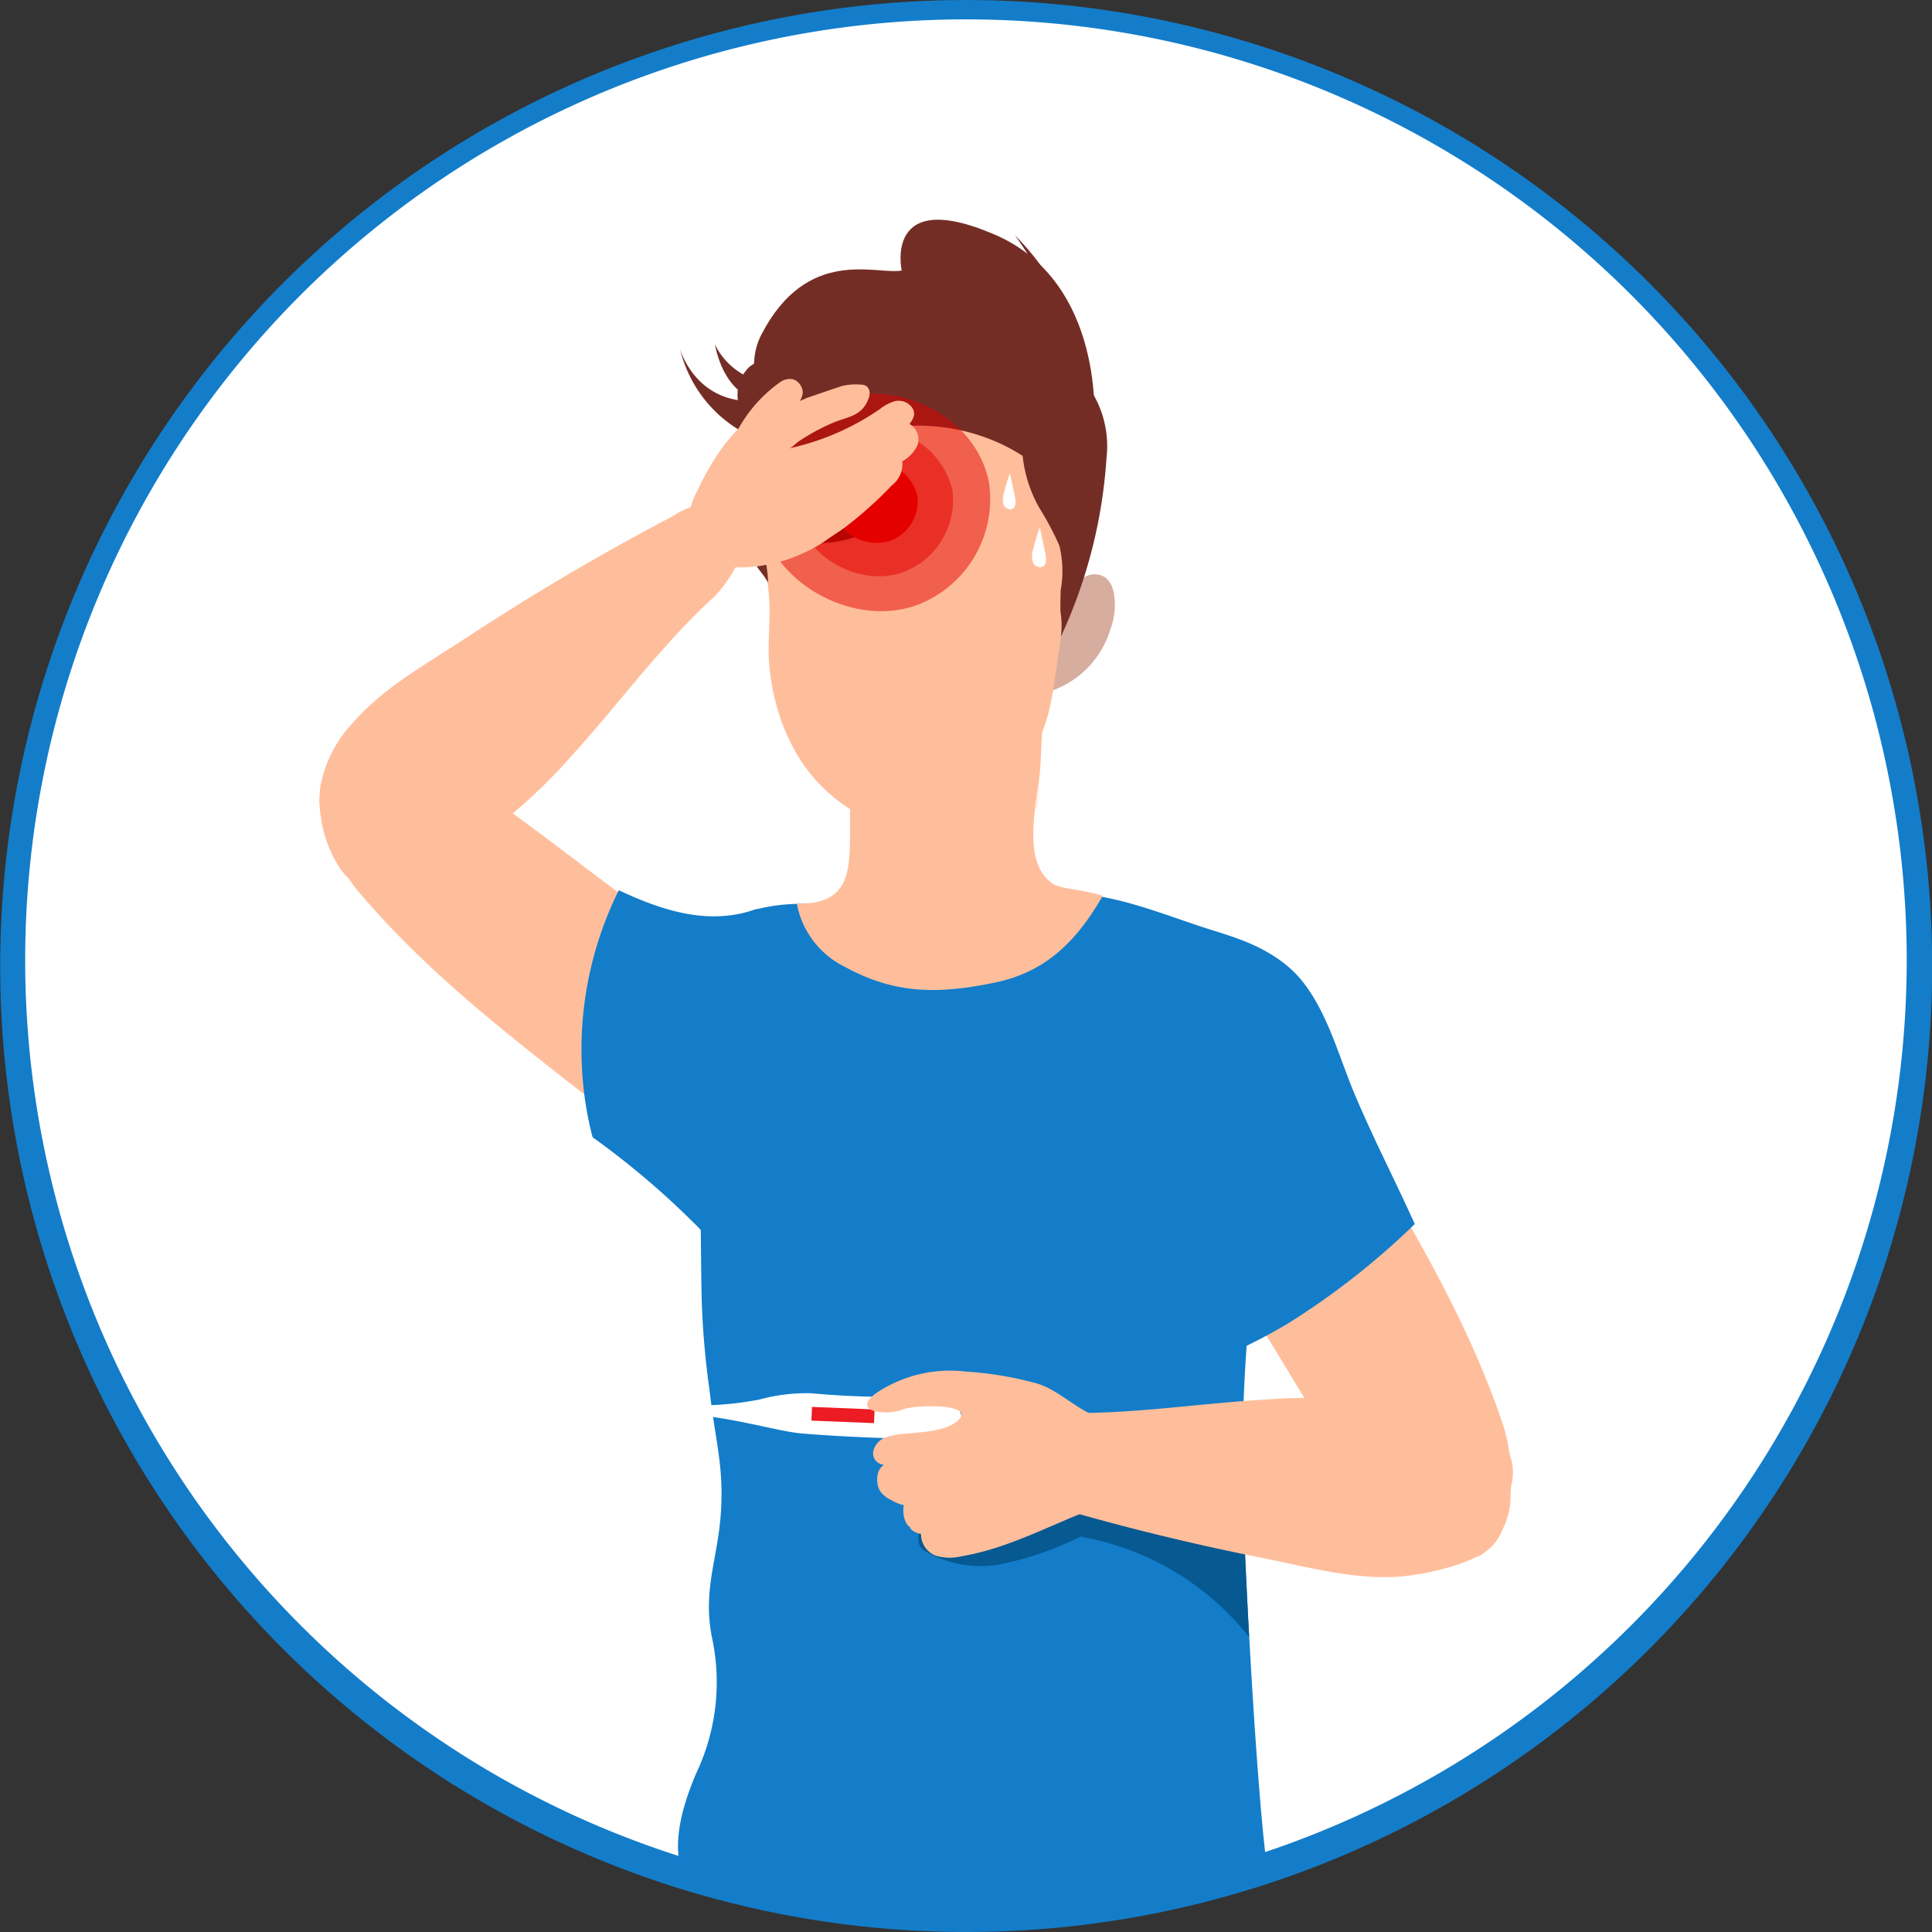 <svg xmlns="http://www.w3.org/2000/svg" width="114.862" height="114.862" viewBox="0 0 114.862 114.862">
  <rect x="0" y="0" width="114.862" height="114.862" fill="#333333" stroke="none"/>
  <g id="Group_29065" data-name="Group 29065" transform="translate(-0.139 0.639)">
    <g id="Group_29058" data-name="Group 29058" transform="translate(0.139 -0.639)">
      <circle id="Elipse_5152" data-name="Elipse 5152" cx="57.154" cy="57.154" r="57.154" transform="translate(0.277 0.278)" fill="#fff"/>
      <g id="Grupo_28849" data-name="Grupo 28849">
        <path id="Trazado_58949" data-name="Trazado 58949" d="M57.5,114.223A57.43,57.43,0,1,1,79.921,109.7,57.43,57.43,0,0,1,57.5,114.223ZM57.5.513a55.931,55.931,0,1,0,21.84,4.412A55.931,55.931,0,0,0,57.5.513Z" transform="translate(-0.139 0.639)" fill="#137dca"/>
      </g>
    </g>
    <g id="Group_29064" data-name="Group 29064" transform="translate(19.137 12.423)">
      <path id="Path_58340" data-name="Path 58340" d="M53.936,23a15.817,15.817,0,0,0-4.568-12.234,17.177,17.177,0,0,1,3.3,9.208Z" transform="translate(-8.033 -9.849)" fill="#742d25"/>
      <path id="Path_58341" data-name="Path 58341" d="M37.652,21.827s-1.716-2.617-.5-4.972c2.743-5.3,6.858-3.535,8.344-3.814,0,0-1.1-5,5.537-2.135s5.9,11.37,5.9,11.37l-9.893-5.821L40.361,22Z" transform="translate(-10.887 -10.019)" fill="#742d25"/>
      <path id="Path_58342" data-name="Path 58342" d="M38.848,22.008a7.723,7.723,0,0,1-5.72-5.716s1.141,4.131,5.961,2.847Z" transform="translate(-11.696 -8.604)" fill="#742d25"/>
      <path id="Path_58343" data-name="Path 58343" d="M38.361,19.5s-2.733.444-3.546-3.438a4.159,4.159,0,0,0,4.177,2.313Z" transform="translate(-11.316 -8.656)" fill="#742d25"/>
      <path id="Path_59265" data-name="Path 59265" d="M77.494,77.027a4.405,4.405,0,0,1-1.836,3.722,4.124,4.124,0,0,1-3.423-.918,15.381,15.381,0,0,1-3.174-2.565c-.458-.658-.908-1.317-1.342-1.981C65.294,71.6,63.2,67.83,60.758,64.152c-.374-.574-.768-1.147-1.168-1.722-1.946-2.775-5.22-6.451-3.957-10.05a5.617,5.617,0,0,1,8.134-2.944,11.073,11.073,0,0,1,3.413,4.191c3.678,6.432,7.541,12.345,9.911,19.451A11.026,11.026,0,0,1,77.494,77.027Z" transform="translate(-6.684 -1.298)" fill="#ffbe9b"/>
      <path id="Path_59266" data-name="Path 59266" d="M45.4,55.351a5.606,5.606,0,0,1-6.483,5.728A11.135,11.135,0,0,1,34.2,58.445q-.884-.7-1.762-1.392c-.224-.174-.444-.349-.663-.523-4.955-3.883-9.806-7.585-13.953-12.52A10.939,10.939,0,0,1,16,40.49a4.419,4.419,0,0,1,.335-4.141,4.139,4.139,0,0,1,3.517-.4,18.942,18.942,0,0,1,3.7,1.1,1.711,1.711,0,0,1,.2.119c4.291,2.825,8.094,6.009,12.256,8.933.658.463,1.327.923,2.011,1.371C40.847,49.328,45.243,51.543,45.4,55.351Z" transform="translate(-15.64 -4.218)" fill="#ffbe9b"/>
      <path id="Path_59267" data-name="Path 59267" d="M34.8,45.854a27.991,27.991,0,0,1-1.567,6.022c-.6,1.667-1.272,3.319-2,4.935-.049.115-.1.224-.15.335a8.221,8.221,0,0,1-.514-.858,17.041,17.041,0,0,1-1.488-4.646,29.062,29.062,0,0,0-1.456-5.7A7.442,7.442,0,0,0,23.7,41.757c-.944-.354-2.11-.549-2.55-1.457a2.431,2.431,0,0,1,.2-2.056A5.839,5.839,0,0,1,22.34,36.8a1.71,1.71,0,0,1,.2.119C26.835,39.746,30.638,42.93,34.8,45.854Z" transform="translate(-14.433 -3.977)" fill="#ffbe9b" opacity="0.2" style="mix-blend-mode: multiply;isolation: isolate"/>
      <path id="Path_59268" data-name="Path 59268" d="M71.554,72.139a1.217,1.217,0,0,1-.6.444,6.408,6.408,0,0,1-4.232.21C64.3,69.109,62.2,65.337,59.763,61.659a3.451,3.451,0,0,1,1.222-1.472,2.716,2.716,0,0,1,3.658.583,5.523,5.523,0,0,1,.6,2.011A11.717,11.717,0,0,0,70.506,70.4a3.416,3.416,0,0,1,.9.683A.959.959,0,0,1,71.554,72.139Z" transform="translate(-5.688 1.195)" fill="#ffbe9b" opacity="0.2" style="mix-blend-mode: multiply;isolation: isolate"/>
      <path id="Path_59269" data-name="Path 59269" d="M40.747,47.153a49.385,49.385,0,0,1-3.273,17.769q-.914-1.033-1.886-2.031a48.87,48.87,0,0,0-6.578-5.658c-.159-.609-.294-1.228-.393-1.847a21.3,21.3,0,0,1,1.951-12.839c2.71,1.277,5.389,2.071,8.058,1.157.694-.234,1.517.6,1.806,1.278A5.544,5.544,0,0,1,40.747,47.153Z" transform="translate(-12.776 -2.682)" fill="#137dca"/>
      <path id="Path_59270" data-name="Path 59270" d="M70.5,52.383c-.409,1.8-1.368,3.31-1.713,5.107-.419,2.168-1.058,4.269-1.378,6.464a98.234,98.234,0,0,0-.827,12.775c-.006.136-.011.283-.011.424,0,.838.157,5.017.419,9.764.293,5.269.7,11.23,1.105,14.058a103.722,103.722,0,0,1-28.4,1.666c-1.985-.262-3.965-.525-5.934-.739-1.347-1.963-.592-4.64.325-6.835a12.628,12.628,0,0,0,.947-8.2c-.539-2.84.4-4.715.555-7.5.152-2.7-.346-4.128-.67-7.025a49.247,49.247,0,0,1-.477-5.4c-.063-2.457-.031-4.982-.131-7.481-.146-3.75-1-8.705-.083-12.35.739-2.971,3.342-3.766,6.181-3.793,1.672-.01,3.321.241,4.982.32,3.368.162,6.782-.744,10.151-.928,3.189-.167,6.275,1.257,9.318,2.2,1.864.582,3.865,1.257,4.971,2.865A5.939,5.939,0,0,1,70.5,52.383Z" transform="translate(-11.718 -2.65)" fill="#137dca"/>
      <path id="Path_59271" data-name="Path 59271" d="M54.642,60.795a16.822,16.822,0,0,0,3.753,9.78c.854-.3,1.692-.643,2.515-1.012A33.665,33.665,0,0,0,64.339,67.8a44.839,44.839,0,0,0,7.635-5.973c-1.208-2.68-2.349-4.843-3.536-7.632-.945-2.221-1.575-4.733-3.037-6.66s-4.187-3.158-6.357-2.091c-1.8.884-2.62,2.974-3.164,4.906A29.57,29.57,0,0,0,54.642,60.795Z" transform="translate(-6.861 -2.118)" fill="#137dca"/>
      <path id="Path_59272" data-name="Path 59272" d="M53.539,32.073l-.256,5.411c-.1,2.032-1.288,5.879.777,7.188.431.273,1.771.314,2.917.691-1.645,2.878-3.543,4.565-6.418,5.158-3.338.688-5.918.7-8.906-.936a5.253,5.253,0,0,1-2.857-3.753c3.814.054,3.026-2.813,3.184-6.143l.386-8.148Z" transform="translate(-10.418 -5.164)" fill="#ffbe9b"/>
      <g id="Group_29059" data-name="Group 29059" transform="translate(31.576 29.123)" opacity="0.2" style="mix-blend-mode: multiply;isolation: isolate">
        <path id="Path_59273" data-name="Path 59273" d="M52.844,33.782l-.268,5.665a8.328,8.328,0,0,1-1.044,1.467c-1.533,1.539-3.293,2.718-5.074,2.574-1.033-.085-2.782-1.44-3.548-2.423a12.787,12.787,0,0,1-1.5-2.2l.129-2.7Z" transform="translate(-41.405 -33.782)" fill="#ffbe9b"/>
      </g>
      <path id="Path_59274" data-name="Path 59274" d="M54.731,30.465a5.575,5.575,0,0,1-3.823,3.781,11.39,11.39,0,0,1,.184-3.99,4.263,4.263,0,0,1,2.129-2.89,1.173,1.173,0,0,1,1.238.066,1.553,1.553,0,0,1,.457.844A4.074,4.074,0,0,1,54.731,30.465Z" transform="translate(-7.706 -6.138)" fill="#d6ad9f"/>
      <path id="Path_59275" data-name="Path 59275" d="M56.5,22.621c-.224,1.532-.449,3.069-.673,4.6Q55.562,29.01,55.3,30.8q-.278,1.9-.554,3.8c-.359,2.471-.569,4.736-2.575,6.527a18.6,18.6,0,0,1-3.553,2.3,5.384,5.384,0,0,1-2.949.953A7.2,7.2,0,0,1,43,43.664a9.689,9.689,0,0,1-3.8-3.712,12.292,12.292,0,0,1-1.488-4.471c-.284-1.612.031-3.338-.114-4.935-.02-.21-.04-.419-.065-.624,0-.06-.015-.12-.02-.18-.235-2.021-.619-3.962-.8-6.013l2.3-5.335.3-.689.44,0,4.96.055,9.232.105Z" transform="translate(-10.887 -8.285)" fill="#ffbe9b"/>
      <path id="Path_59276" data-name="Path 59276" d="M37.969,26.044a1.675,1.675,0,0,1,1.02-1.14,5.455,5.455,0,0,1,1.48-.141c.62-.088,1.238-.232,1.854-.347a.841.841,0,0,1,.56.025.566.566,0,0,1,.114.8,1.4,1.4,0,0,1-.762.469A6.552,6.552,0,0,1,39.992,26,8.554,8.554,0,0,0,37.969,26.044Z" transform="translate(-10.604 -6.779)" fill="#301909"/>
      <path id="Path_59277" data-name="Path 59277" d="M53.953,18.7a6.127,6.127,0,0,1,.788,3.788A29.76,29.76,0,0,1,52.03,33.106,5.3,5.3,0,0,0,52,31.587c0-.419,0-.843.02-1.261a6.319,6.319,0,0,0-.086-2.642,18.234,18.234,0,0,0-1.2-2.254,7.941,7.941,0,0,1-1.017-3.645c-.013-1.221.441-3.232,1.482-4.008C52.039,17.148,53.447,17.98,53.953,18.7Z" transform="translate(-7.955 -8.319)" fill="#742d25"/>
      <path id="Path_59278" data-name="Path 59278" d="M38.885,17.292a1.6,1.6,0,0,0-.309-.2,1.688,1.688,0,0,0-1.968.147,2.3,2.3,0,0,0-.646,2.106A13.759,13.759,0,0,1,36.343,21a5.333,5.333,0,0,1-.172,1.271c-.434,2.251.183,4.065.711,6.214a2.6,2.6,0,0,0,.2.629c.071.153.65.8.641.991.029-.609-.169-1.346-.179-2a12.115,12.115,0,0,1-.006-1.674,17.07,17.07,0,0,1,.45-3.15c.339-1,.683-1.906,1.022-2.908.21-.616.44-.737.469-1.4A1.978,1.978,0,0,0,38.885,17.292Z" transform="translate(-11.066 -8.479)" fill="#742d25"/>
      <path id="Path_59279" data-name="Path 59279" d="M16.7,45.233a7.425,7.425,0,0,1-1.014-4.575,7.442,7.442,0,0,1,1.928-3.812c1.833-2.114,4.35-3.488,6.657-5.005q6.013-3.954,12.389-7.3a4.433,4.433,0,0,1,3.076-.732c2.77.73.433,4.551-.7,5.593-3.13,2.876-5.623,6.342-8.478,9.475a31.457,31.457,0,0,1-4.669,4.324,23.952,23.952,0,0,1-5.245,3.367A3.063,3.063,0,0,1,16.7,45.233Z" transform="translate(-15.641 -6.925)" fill="#ffbe9b"/>
      <path id="Path_59280" data-name="Path 59280" d="M64.356,80.745a16.4,16.4,0,0,0-10.03-5.973,19.387,19.387,0,0,1-4.606,1.612,6.507,6.507,0,0,1-4.706-.8c-.828-.554.094-2.185.853-2.838a6.5,6.5,0,0,1,2.72-1.183c5.021-1.268,10.33-2.081,15.365-1,0,.14-.01.284-.01.424C63.932,71.816,64.1,76,64.356,80.745Z" transform="translate(-9.089 3.523)" fill="#065991"/>
      <path id="Path_59281" data-name="Path 59281" d="M79.275,72.453c-.313,1.517-.229,2.834-1.349,3.736s-3.794,1.489-5.188,1.6c-2.789.219-5.546-.569-8.255-1.107q-7.059-1.4-13.946-3.5a4.435,4.435,0,0,1-2.7-1.637c-1.46-2.465,2.885-3.546,4.427-3.492,4.248.147,8.458-.572,12.688-.8a31.526,31.526,0,0,1,6.361.2,24.016,24.016,0,0,1,6.1,1.283A3.065,3.065,0,0,1,79.275,72.453Z" transform="translate(-8.446 2.875)" fill="#ffbe9b"/>
      <path id="Path_59282" data-name="Path 59282" d="M49.51,23.723l-.3-1.4a10.641,10.641,0,0,0-.364,1.2,1.114,1.114,0,0,0-.017.651.413.413,0,0,0,.525.261C49.585,24.312,49.564,23.978,49.51,23.723Z" transform="translate(-8.165 -7.244)" fill="#fff"/>
      <path id="Path_59283" data-name="Path 59283" d="M51,26.5l-.333-1.555a11.681,11.681,0,0,0-.4,1.329,1.237,1.237,0,0,0-.018.721.455.455,0,0,0,.581.288C51.085,27.155,51.063,26.786,51,26.5Z" transform="translate(-7.846 -6.651)" fill="#fff"/>
      <g id="Group_29060" data-name="Group 29060" transform="translate(20.03 69.746)">
        <path id="Path_59284" data-name="Path 59284" d="M48.894,69.715c-3.739-.087-6.024-.19-8.219-.368-1.681-.136-4.253-1.082-8.5-1.306a.2.2,0,0,1-.183-.245.2.2,0,0,1,.12-.129.555.555,0,0,1,.174-.027c.969-.047,1.929.058,2.9.021a18.886,18.886,0,0,0,2.911-.333,10.635,10.635,0,0,1,3.092-.376,49.312,49.312,0,0,0,5.788.2,5.3,5.3,0,0,1,2.452.32,1.135,1.135,0,0,1,.669.755,1.342,1.342,0,0,1-.14.9A1.205,1.205,0,0,1,48.894,69.715Z" transform="translate(-31.984 -66.928)" fill="#fff"/>
        <rect id="Rectangle_2728" data-name="Rectangle 2728" width="0.815" height="3.725" transform="matrix(0.04, -0.999, 0.999, 0.04, 9.214, 1.651)" fill="#ed1b23"/>
      </g>
      <g id="Group_29061" data-name="Group 29061" transform="translate(32.554 68.457)">
        <path id="Path_59285" data-name="Path 59285" d="M50.95,66.283a20.783,20.783,0,0,0-2.876-.381,7.861,7.861,0,0,0-5.361,1.3c-1.518,1.146.764,1.321,1.591.955.67-.3,4.6-.384,3.22.719-.756.6-2.153.623-3.076.724a4.059,4.059,0,0,0-1.159.223,1.132,1.132,0,0,0-.729.863.671.671,0,0,0,.7.745c-.517.21-.577,1.1-.286,1.571a1.617,1.617,0,0,0,1.45.668,1.731,1.731,0,0,0,.1,1.234,1.25,1.25,0,0,0,.89.547,1.364,1.364,0,0,0,.846,1.385,2.909,2.909,0,0,0,1.569.043c3.028-.518,5.581-2.055,8.434-3.043a2.33,2.33,0,0,0,1.447-1.1,2.131,2.131,0,0,0,.074-1.3,4.52,4.52,0,0,0-2.427-3.085c-1.072-.547-2-1.463-3.161-1.772Q51.583,66.412,50.95,66.283Z" transform="translate(-42.203 -65.876)" fill="#ffbe9b"/>
        <path id="Path_59286" data-name="Path 59286" d="M42.788,70.343a4.2,4.2,0,0,1,.457.009c.275.037.627.012.976.05.176,0,.352-.01.518,0,.082,0,.164.012.24,0l.213-.018a4.427,4.427,0,0,1,.456-.01,4.055,4.055,0,0,1-.43.161,1.784,1.784,0,0,1-.462.1c-.173.018-.358.028-.543.037-.185-.018-.37-.036-.542-.062a2.212,2.212,0,0,1-.455-.109A4.362,4.362,0,0,1,42.788,70.343Z" transform="translate(-42.072 -64.869)" fill="#ffbe9b"/>
        <path id="Path_59287" data-name="Path 59287" d="M43.423,72.176s.154,0,.377.02.507.027.789.028c.141-.009.283-.009.414-.029a3.057,3.057,0,0,0,.363-.053c.108-.02.2-.044.262-.058s.1-.02.1-.02-.028.027-.081.067a1.333,1.333,0,0,1-.234.153,1.767,1.767,0,0,1-.37.145,2.163,2.163,0,0,1-.453.066,2.561,2.561,0,0,1-.452-.044,2.469,2.469,0,0,1-.379-.109,1.8,1.8,0,0,1-.25-.115C43.455,72.2,43.423,72.176,43.423,72.176Z" transform="translate(-41.928 -64.481)" fill="#ffbe9b"/>
        <path id="Path_59288" data-name="Path 59288" d="M44.265,73.5s.037.006.1.023a2.22,2.22,0,0,0,.252.065l.159.022a1.208,1.208,0,0,0,.179,0,2.517,2.517,0,0,0,.39-.023l.759-.13a3.227,3.227,0,0,1,.365-.039,2.564,2.564,0,0,1-.319.184,3.048,3.048,0,0,1-.344.148,2.554,2.554,0,0,1-.424.107,1.611,1.611,0,0,1-.449-.009,1.3,1.3,0,0,1-.379-.125,1,1,0,0,1-.214-.158C44.291,73.526,44.265,73.5,44.265,73.5Z" transform="translate(-41.738 -64.174)" fill="#ffbe9b"/>
      </g>
      <path id="Path_58346" data-name="Path 58346" d="M56.134,24.246c-.192.922-1.025,1.411-1.322,1.052-3.82-4.589-11.409-5.024-15.426-1.207-.882.837-1.376,1.083-1.9,1.105a22.81,22.81,0,0,1-.165-4.733c1.172-8.143,13.659-10.1,17.338-1.651C55.458,20.638,56.332,23.323,56.134,24.246Z" transform="translate(-10.762 -9.269)" fill="#742d25"/>
      <g id="Group_29062" data-name="Group 29062" transform="translate(26.142 10.349)">
        <path id="Path_58334" data-name="Path 58334" d="M41.825,18.736c3.667-1.1,8.121,1.223,8.811,5.051a6.741,6.741,0,0,1-4.19,7.2c-3.973,1.521-9.107-1.49-9.455-5.587A6.763,6.763,0,0,1,41.825,18.736Z" transform="translate(-36.972 -18.463)" fill="#e50000" opacity="0.5" style="isolation: isolate"/>
        <path id="Path_58335" data-name="Path 58335" d="M42.058,20.341a4.787,4.787,0,0,1,5.982,3.43,4.576,4.576,0,0,1-2.846,4.888c-2.7,1.032-6.183-1.012-6.418-3.793A4.59,4.59,0,0,1,42.058,20.341Z" transform="translate(-36.565 -18.081)" fill="#e50000" opacity="0.5" style="isolation: isolate"/>
        <path id="Path_58336" data-name="Path 58336" d="M42.29,21.873a2.631,2.631,0,0,1,3.261,1.789c.009.031.017.063.025.094a2.51,2.51,0,0,1-1.563,2.684,2.711,2.711,0,0,1-3.526-2.083A2.523,2.523,0,0,1,42.29,21.873Z" transform="translate(-36.179 -17.717)" fill="#e50000"/>
      </g>
      <g id="Group_29063" data-name="Group 29063" transform="translate(21.945 9.464)">
        <path id="Path_59289" data-name="Path 59289" d="M38.524,17.922a1,1,0,0,1,.749-.157.86.86,0,0,1,.577.79,1.157,1.157,0,0,1-.493.831,9.786,9.786,0,0,1-3.683,2.026A8.391,8.391,0,0,1,38.524,17.922Z" transform="translate(-33.067 -17.741)" fill="#ffbe9b"/>
        <path id="Path_59290" data-name="Path 59290" d="M42.644,18.108a3.4,3.4,0,0,1,1.114-.088.608.608,0,0,1,.371.1.518.518,0,0,1,.176.377.935.935,0,0,1-.078.392c-.4,1.017-1.213,1.031-2.05,1.38a12.1,12.1,0,0,0-1.444.721q-.333.195-.653.412c-.158.105-.387.373-.571.411a15.143,15.143,0,0,0,5.418-2.346,2.583,2.583,0,0,1,.885-.462.992.992,0,0,1,.977.328c.317.4.1.745-.115,1.029a1.051,1.051,0,0,1,.471,1.268,2.086,2.086,0,0,1-.9.95A1.562,1.562,0,0,1,45.635,24a23.427,23.427,0,0,1-2.8,2.511c-.412.3-.844.559-1.261.862a9.313,9.313,0,0,1-5.3,1.516,3.116,3.116,0,0,1-2.708-2.436,3.9,3.9,0,0,1,.51-2.153c.8-1.743,2.52-4.56,4.489-4.808a10.428,10.428,0,0,0,2.006-.679C41.259,18.576,41.947,18.338,42.644,18.108Z" transform="translate(-33.547 -17.68)" fill="#ffbe9b"/>
        <path id="Path_59291" data-name="Path 59291" d="M44.906,20.02s-.275.322-.711.778l-.373.353c-.134.124-.267.263-.424.387l-.491.371a3.068,3.068,0,0,1-.534.346l-.566.3a5.524,5.524,0,0,1-.571.223c-.37.136-.74.218-1.026.333l-.4.141-.3.141-.265.12.238-.165.281-.188c.112-.065.245-.124.39-.191.289-.142.63-.261,1-.414.178-.078.381-.146.55-.239l.539-.3a2.91,2.91,0,0,0,.522-.326l.491-.342.841-.664C44.572,20.279,44.906,20.02,44.906,20.02Z" transform="translate(-32.262 -17.227)" fill="#ffbe9b"/>
        <path id="Path_59292" data-name="Path 59292" d="M44.436,21.954s-.208.248-.542.594l-.272.278a2.35,2.35,0,0,1-.339.275c-.246.183-.515.369-.784.556-.292.143-.585.286-.862.411a2.427,2.427,0,0,1-.406.164l-.38.1c-.471.124-.786.183-.786.183s.294-.145.735-.326l.355-.143c.13-.044.246-.135.381-.2.26-.143.542-.284.824-.428.26-.175.52-.351.771-.507a3.687,3.687,0,0,0,.358-.235l.3-.245C44.17,22.137,44.436,21.954,44.436,21.954Z" transform="translate(-32.076 -16.791)" fill="#ffbe9b"/>
      </g>
    </g>
  </g>
</svg>

